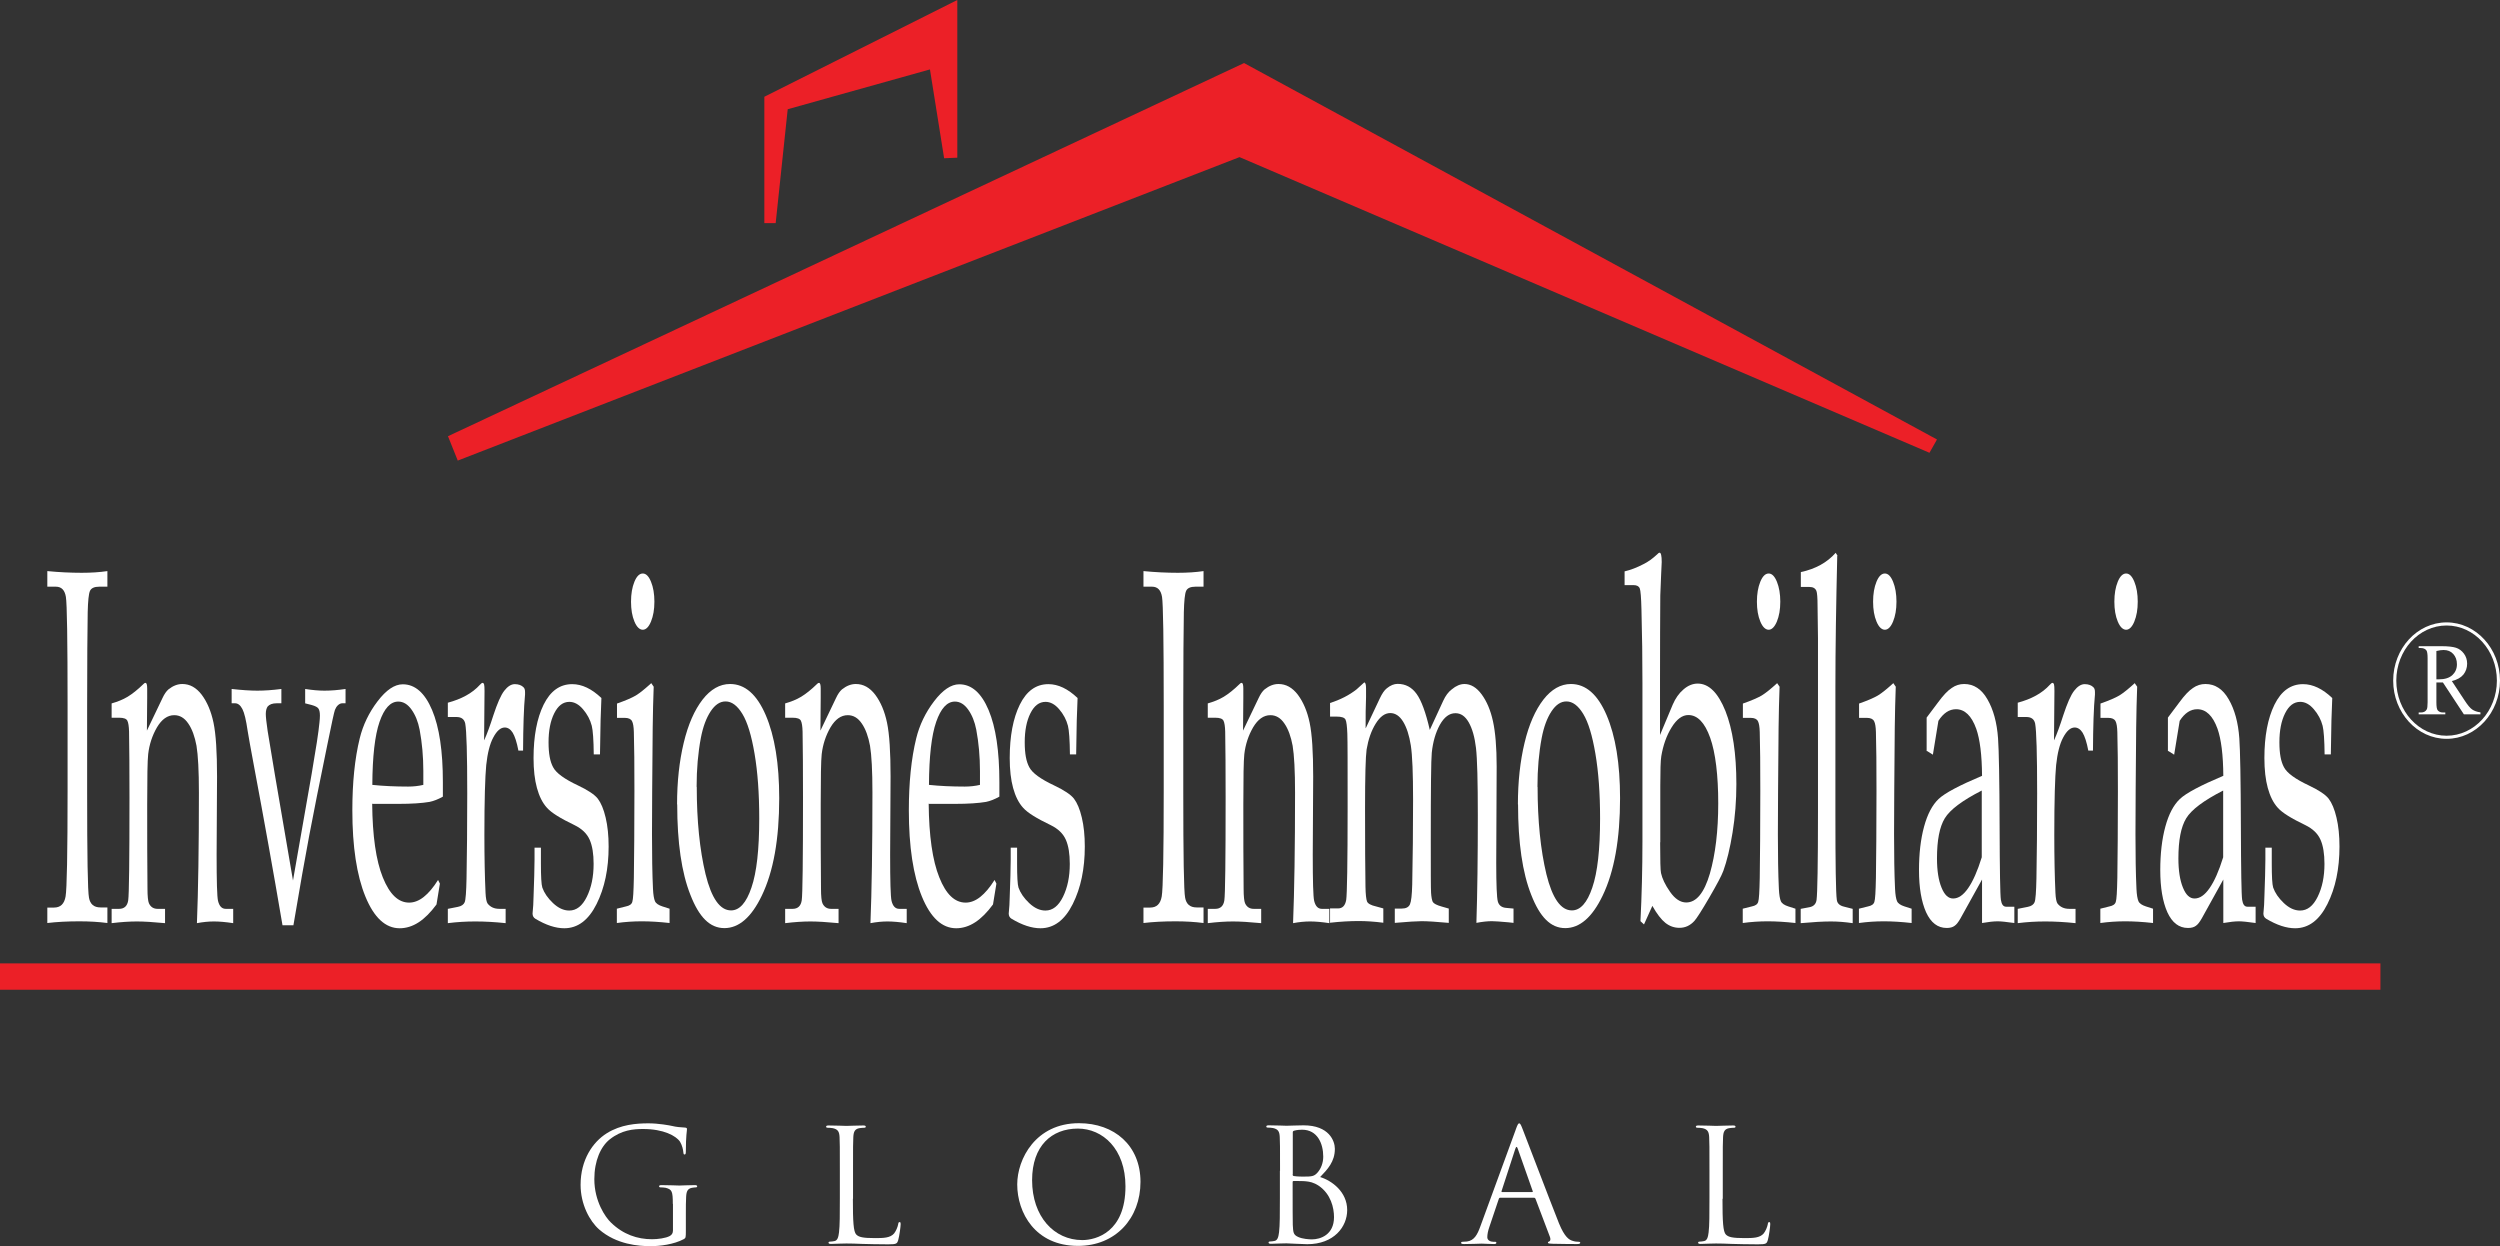 <svg xmlns="http://www.w3.org/2000/svg" id="Layer_2" data-name="Layer 2" viewBox="0 0 176.46 87.95"><rect x="0" y="0" width="176.46" height="87.95" fill="#333333" stroke="none"/><defs><style>      .cls-1 {        fill: #fff;      }      .cls-2 {        fill: #ec2027;      }    </style></defs><g id="Layer_1-2" data-name="Layer 1"><g><g><path class="cls-1" d="M3.34,64.06h.47c.46,0,.73-.26.82-.79.09-.52.14-3.03.14-7.52v-5.92c0-4.65-.04-7.22-.12-7.7-.08-.48-.31-.72-.71-.72h-.6v-1.1c.82.08,1.63.12,2.43.12.67,0,1.27-.04,1.81-.12v1.1h-.57c-.35,0-.57.1-.66.3-.09.2-.14.7-.16,1.5-.02,1.25-.04,3.46-.04,6.65v6.02c0,4.53.04,7.02.13,7.48.08.46.35.69.81.69h.49v1.1c-.61-.08-1.27-.12-1.98-.12-.83,0-1.59.04-2.26.12v-1.1Z"></path><path class="cls-1" d="M10.35,51.61l1.12-2.34c.13-.28.27-.48.42-.61.33-.26.65-.38.98-.38.53,0,.98.25,1.37.76.38.51.66,1.16.83,1.97.17.81.25,2.07.25,3.8l-.03,5.5c0,1.9.03,2.99.1,3.28.09.37.27.56.54.56h.53v1.01c-.53-.08-.98-.12-1.36-.12s-.77.04-1.2.12c.09-2.27.14-5.33.14-9.2,0-1.56-.06-2.66-.17-3.32-.12-.65-.31-1.18-.58-1.57-.27-.4-.6-.59-.99-.59-.48,0-.88.29-1.22.86-.33.57-.54,1.2-.62,1.89-.05.45-.07,1.64-.07,3.56,0,2.13,0,4.11.02,5.93,0,.55.04.89.1,1.03.12.27.33.4.61.4h.53v1.01c-.83-.08-1.5-.12-1.99-.12-.52,0-1.12.04-1.78.12v-1.01h.53c.36,0,.58-.2.64-.6.06-.4.09-2.81.09-7.24,0-1.99-.01-3.54-.03-4.67-.01-.37-.05-.63-.12-.77-.07-.14-.26-.21-.58-.21h-.53v-1.01c.42-.12.8-.27,1.13-.47.33-.2.71-.5,1.13-.91.04-.05.09-.07.13-.07.08,0,.12.13.12.4v.66s-.02,2.36-.02,2.36Z"></path><path class="cls-1" d="M21.54,49.64v-1.01c.51.08.96.12,1.36.12.46,0,.96-.04,1.49-.12v1.01h-.23c-.11,0-.22.05-.33.16-.08.08-.14.19-.19.31-.05.13-.23.94-.53,2.43-.56,2.71-.98,4.85-1.28,6.42-.3,1.57-.67,3.69-1.12,6.35h-.77c-.65-3.83-1.32-7.55-2-11.17-.25-1.33-.4-2.18-.46-2.55-.11-.76-.23-1.27-.37-1.54-.14-.27-.31-.41-.52-.41h-.24v-1.01c.72.08,1.33.12,1.81.12.52,0,1.08-.04,1.7-.12v1.01h-.33c-.3,0-.51.08-.64.23-.08.12-.13.29-.13.52,0,.2.04.6.13,1.2.09.61.68,4.12,1.79,10.56l1.32-7.54c.3-1.75.49-2.96.55-3.63.02-.19.03-.34.03-.47,0-.22-.03-.38-.1-.49-.06-.1-.23-.19-.49-.26l-.47-.12Z"></path><path class="cls-1" d="M26.27,56.71c.02,2.29.27,4.03.75,5.22s1.09,1.78,1.86,1.78c.34,0,.69-.13,1.03-.4.34-.27.68-.67,1.01-1.2l.13.26-.24,1.47c-.41.56-.83.98-1.26,1.26-.43.28-.88.42-1.34.42-1,0-1.81-.75-2.42-2.24-.61-1.49-.92-3.52-.92-6.08,0-1.95.17-3.65.52-5.08.23-.94.65-1.82,1.26-2.62s1.2-1.2,1.78-1.2c.87,0,1.56.61,2.07,1.82.51,1.21.76,2.9.76,5.08v1.03c-.34.19-.65.31-.94.37-.53.09-1.26.14-2.19.14h-1.84ZM26.28,55.4c.76.08,1.61.12,2.53.12.37,0,.73-.04,1.07-.12v-.98c0-1.02-.09-2-.26-2.91-.11-.57-.3-1.04-.57-1.42s-.58-.57-.94-.57c-.55,0-.99.48-1.32,1.43-.33.95-.5,2.44-.51,4.45Z"></path><path class="cls-1" d="M34.18,52.24c.2-.44.41-1.02.64-1.74.28-.85.53-1.43.77-1.74.24-.31.49-.47.75-.47s.48.08.62.23c.07.07.1.18.1.33v.17c-.09.94-.13,2.26-.14,3.96h-.33c-.11-.59-.25-1.01-.4-1.26-.15-.24-.34-.37-.56-.37-.29,0-.56.23-.81.7-.25.46-.41,1.12-.5,1.95-.08.84-.13,2.48-.13,4.93,0,1.62.03,2.98.08,4.08.02.41.07.66.15.77.19.24.46.37.83.37h.44v1.01c-.75-.08-1.47-.12-2.14-.12s-1.3.04-1.94.12v-1.01l.71-.14c.25-.05.41-.16.48-.33.07-.17.11-.74.13-1.69.03-1.68.05-3.67.05-5.97,0-2.8-.05-4.45-.14-4.94-.06-.31-.27-.47-.61-.47h-.62v-1.01c.48-.13.9-.29,1.28-.5.37-.2.71-.46,1-.78.07-.08.13-.12.17-.12.05,0,.09.04.11.11s.03.23.03.47l-.03,3.47Z"></path><path class="cls-1" d="M38.18,59.81v1.14c0,.91.03,1.48.1,1.7.13.37.38.74.75,1.09s.75.53,1.15.53c.51,0,.92-.32,1.24-.97.32-.65.48-1.42.48-2.32,0-.71-.09-1.28-.28-1.71-.19-.43-.54-.77-1.07-1.03-.98-.47-1.63-.87-1.94-1.22-.32-.35-.55-.82-.71-1.4-.16-.58-.24-1.29-.24-2.11,0-1.55.24-2.81.71-3.77.48-.97,1.15-1.45,2.02-1.45.69,0,1.38.33,2.06.98-.04.79-.08,2.12-.1,3.98h-.44c-.01-1.02-.06-1.7-.14-2.02-.11-.43-.32-.82-.62-1.17-.3-.35-.62-.52-.96-.52-.45,0-.8.27-1.07.81-.27.54-.4,1.22-.4,2.04s.11,1.37.32,1.76c.21.41.8.84,1.76,1.29.71.34,1.18.65,1.4.94s.41.73.55,1.33c.14.59.21,1.27.21,2.04,0,1.57-.28,2.92-.85,4.06s-1.33,1.71-2.28,1.71c-.61,0-1.29-.22-2.04-.67-.13-.08-.2-.2-.2-.37l.02-.24c.02-.17.04-.48.05-.93.04-1.13.07-2.01.07-2.64v-.84s.45,0,.45,0Z"></path><path class="cls-1" d="M45.96,48.21l.18.26c-.03.87-.06,1.83-.07,2.88-.03,3.4-.05,5.91-.05,7.52,0,1.51.02,2.8.07,3.87.02.42.07.71.14.87.07.16.25.28.53.37l.5.16v1.01c-.72-.08-1.37-.12-1.96-.12s-1.17.04-1.76.12v-1.01l.64-.16c.25-.05.4-.15.45-.32.06-.17.09-.73.11-1.69.02-1.48.04-3.52.04-6.12,0-1.81-.01-3.2-.04-4.18-.01-.36-.05-.62-.13-.77-.08-.15-.25-.23-.51-.23h-.55v-1.01c.6-.21,1.04-.4,1.33-.57.28-.17.65-.47,1.1-.88ZM45.37,40.48c.23,0,.42.19.58.58.16.39.24.86.24,1.41s-.08,1.01-.24,1.4-.36.58-.58.58-.43-.19-.59-.58c-.16-.38-.24-.85-.24-1.4s.08-1.02.24-1.41c.16-.39.36-.58.59-.58Z"></path><path class="cls-1" d="M47.79,56.78c0-1.61.16-3.06.47-4.35.31-1.3.76-2.31,1.33-3.05.57-.73,1.22-1.1,1.94-1.1,1.05,0,1.89.73,2.52,2.2.63,1.47.95,3.42.95,5.86,0,2.89-.41,5.18-1.23,6.88-.73,1.52-1.61,2.29-2.64,2.29s-1.79-.78-2.4-2.35c-.62-1.56-.93-3.69-.93-6.38ZM49.18,55.54c0,2.4.21,4.45.62,6.16.42,1.71,1.02,2.56,1.8,2.56.6,0,1.08-.54,1.44-1.61.37-1.07.55-2.7.55-4.88,0-1.76-.11-3.28-.33-4.57-.22-1.29-.5-2.22-.86-2.81s-.75-.88-1.19-.88c-.39,0-.74.23-1.05.7s-.54,1.09-.69,1.87c-.2,1.06-.3,2.21-.3,3.46Z"></path><path class="cls-1" d="M57.89,51.61l1.12-2.34c.13-.28.27-.48.42-.61.33-.26.65-.38.98-.38.53,0,.98.25,1.37.76.38.51.66,1.16.83,1.97.17.81.25,2.07.25,3.8l-.03,5.5c0,1.9.03,2.99.1,3.28.09.37.27.56.54.56h.53v1.01c-.53-.08-.98-.12-1.36-.12s-.77.04-1.2.12c.09-2.27.14-5.33.14-9.2,0-1.56-.06-2.66-.17-3.32-.12-.65-.31-1.18-.58-1.57-.27-.4-.6-.59-.99-.59-.48,0-.88.29-1.22.86-.33.57-.54,1.2-.62,1.89-.05.45-.07,1.64-.07,3.56,0,2.13,0,4.11.02,5.93,0,.55.04.89.1,1.03.12.27.33.4.61.4h.53v1.01c-.83-.08-1.5-.12-1.99-.12-.52,0-1.12.04-1.78.12v-1.01h.53c.36,0,.58-.2.64-.6.06-.4.09-2.81.09-7.24,0-1.99-.01-3.54-.03-4.67-.01-.37-.05-.63-.12-.77-.07-.14-.26-.21-.58-.21h-.53v-1.01c.42-.12.8-.27,1.13-.47.33-.2.71-.5,1.13-.91.04-.05.09-.07.13-.07.08,0,.12.13.12.4v.66s-.02,2.36-.02,2.36Z"></path><path class="cls-1" d="M65.55,56.71c.02,2.29.27,4.03.75,5.22.47,1.19,1.09,1.78,1.86,1.78.34,0,.69-.13,1.03-.4.34-.27.68-.67,1.01-1.2l.13.26-.24,1.47c-.41.56-.83.98-1.26,1.26-.43.28-.88.42-1.34.42-1,0-1.81-.75-2.42-2.24-.61-1.49-.92-3.52-.92-6.08,0-1.95.17-3.65.52-5.08.23-.94.65-1.82,1.26-2.62s1.2-1.2,1.78-1.2c.87,0,1.56.61,2.07,1.82.51,1.21.76,2.9.76,5.08v1.03c-.34.19-.65.31-.94.37-.53.09-1.26.14-2.19.14h-1.84ZM65.57,55.4c.76.08,1.61.12,2.53.12.37,0,.73-.04,1.07-.12v-.98c0-1.02-.09-2-.26-2.91-.11-.57-.3-1.04-.57-1.42s-.58-.57-.94-.57c-.55,0-.99.48-1.32,1.43-.33.95-.5,2.44-.51,4.45Z"></path><path class="cls-1" d="M71.79,59.81v1.14c0,.91.03,1.48.1,1.7.13.37.38.74.75,1.09.37.35.75.53,1.15.53.51,0,.92-.32,1.24-.97.32-.65.48-1.42.48-2.32,0-.71-.09-1.28-.28-1.71-.19-.43-.54-.77-1.07-1.03-.98-.47-1.63-.87-1.94-1.22-.32-.35-.55-.82-.71-1.4s-.24-1.29-.24-2.11c0-1.55.24-2.81.71-3.77.48-.97,1.15-1.45,2.02-1.45.69,0,1.38.33,2.06.98-.04.79-.08,2.12-.1,3.98h-.44c-.01-1.02-.06-1.7-.14-2.02-.11-.43-.32-.82-.62-1.17-.3-.35-.62-.52-.96-.52-.45,0-.8.27-1.07.81s-.4,1.22-.4,2.04.11,1.37.32,1.76c.21.41.8.84,1.76,1.29.71.34,1.18.65,1.4.94s.41.73.55,1.33c.14.59.21,1.27.21,2.04,0,1.57-.28,2.92-.85,4.06-.57,1.14-1.33,1.71-2.28,1.71-.61,0-1.29-.22-2.04-.67-.13-.08-.2-.2-.2-.37l.02-.24c.02-.17.04-.48.05-.93.04-1.13.07-2.01.07-2.64v-.84s.45,0,.45,0Z"></path><path class="cls-1" d="M80.71,64.06h.47c.46,0,.73-.26.82-.79.09-.52.14-3.03.14-7.52v-5.92c0-4.65-.04-7.22-.12-7.7-.08-.48-.31-.72-.71-.72h-.6v-1.1c.82.08,1.63.12,2.43.12.67,0,1.27-.04,1.81-.12v1.1h-.57c-.35,0-.57.1-.66.3-.09.2-.14.7-.16,1.5-.02,1.25-.04,3.46-.04,6.65v6.02c0,4.53.04,7.02.13,7.48.08.46.35.69.81.69h.49v1.1c-.61-.08-1.27-.12-1.98-.12-.83,0-1.59.04-2.26.12v-1.1Z"></path><path class="cls-1" d="M87.72,51.61l1.12-2.34c.13-.28.27-.48.42-.61.33-.26.65-.38.98-.38.53,0,.98.25,1.37.76.38.51.66,1.16.83,1.97.17.81.25,2.07.25,3.8l-.03,5.5c0,1.9.03,2.99.1,3.28.09.37.27.56.54.56h.53v1.01c-.53-.08-.98-.12-1.36-.12s-.77.04-1.2.12c.09-2.27.14-5.33.14-9.2,0-1.56-.06-2.66-.17-3.32-.12-.65-.31-1.18-.58-1.57-.27-.4-.6-.59-.99-.59-.48,0-.88.29-1.22.86-.33.57-.54,1.2-.62,1.89-.05.45-.07,1.64-.07,3.56,0,2.13,0,4.11.02,5.93,0,.55.04.89.1,1.03.12.27.33.4.61.4h.53v1.01c-.83-.08-1.5-.12-1.99-.12-.52,0-1.12.04-1.78.12v-1.01h.53c.36,0,.58-.2.64-.6.06-.4.09-2.81.09-7.24,0-1.99-.01-3.54-.03-4.67-.01-.37-.05-.63-.12-.77-.07-.14-.26-.21-.58-.21h-.53v-1.01c.42-.12.8-.27,1.13-.47.33-.2.71-.5,1.13-.91.04-.05.09-.07.13-.07.08,0,.12.13.12.4v.66s-.02,2.36-.02,2.36Z"></path><path class="cls-1" d="M96.4,51.4l.99-2.1c.16-.34.32-.58.5-.72.26-.21.51-.31.76-.31.56,0,1,.24,1.34.71.34.47.65,1.32.93,2.54l.95-2.06c.16-.35.36-.62.6-.8.31-.26.61-.38.9-.38.44,0,.85.24,1.21.73.36.49.63,1.12.8,1.9.17.78.26,1.84.26,3.18l-.03,6.83c0,1.53.04,2.43.11,2.7.07.27.26.43.57.46l.54.05v1.01l-.36-.04c-.57-.05-.96-.08-1.17-.08-.31,0-.68.04-1.09.12.07-2.15.1-4.67.1-7.55,0-2.43-.04-4.03-.13-4.8-.09-.76-.26-1.36-.51-1.8-.25-.44-.56-.65-.94-.65-.43,0-.79.27-1.1.82-.3.55-.49,1.2-.57,1.97-.05.48-.07,2.55-.07,6.21,0,2.15,0,3.38.02,3.68s.06.51.12.64c.07.12.28.23.64.33l.49.14v1.01c-.87-.08-1.51-.12-1.92-.12-.33,0-.96.04-1.89.12v-1.01h.49c.3,0,.49-.1.58-.3.09-.2.14-.66.16-1.4.04-1.91.06-3.9.06-5.98,0-1.85-.05-3.13-.16-3.84-.11-.7-.29-1.26-.54-1.67-.25-.41-.56-.61-.91-.61-.38,0-.72.25-1.03.75-.31.5-.52,1.11-.64,1.82-.07.49-.11,1.88-.11,4.16,0,2.5.01,4.35.03,5.52.01.55.05.9.11,1.05.06.15.28.27.64.35l.51.14v1.01c-.62-.08-1.2-.12-1.74-.12-.62,0-1.3.04-2.02.12v-1.01h.56c.32,0,.51-.2.58-.6.06-.4.1-2.59.1-6.57,0-2.92,0-4.64-.02-5.16s-.06-.86-.13-1c-.07-.14-.28-.21-.63-.21h-.46v-.96c.72-.23,1.35-.55,1.87-.96l.54-.49c.09,0,.13.14.13.42v.63c-.03.64-.03,1.36-.03,2.16Z"></path><path class="cls-1" d="M107.14,56.78c0-1.61.16-3.06.47-4.35.31-1.3.76-2.31,1.33-3.05.57-.73,1.22-1.1,1.94-1.1,1.05,0,1.89.73,2.52,2.2.63,1.47.95,3.42.95,5.86,0,2.89-.41,5.18-1.23,6.88-.73,1.52-1.61,2.29-2.64,2.29s-1.79-.78-2.4-2.35c-.62-1.56-.93-3.69-.93-6.38ZM108.53,55.54c0,2.4.21,4.45.62,6.16.42,1.71,1.02,2.56,1.8,2.56.6,0,1.08-.54,1.44-1.61.37-1.07.55-2.7.55-4.88,0-1.76-.11-3.28-.33-4.57-.22-1.29-.5-2.22-.86-2.81s-.75-.88-1.19-.88c-.39,0-.74.23-1.05.7s-.54,1.09-.69,1.87c-.2,1.06-.3,2.21-.3,3.46Z"></path><path class="cls-1" d="M114.67,41.31v-.98c.43-.1.87-.27,1.33-.51.31-.15.65-.39,1-.72.05-.06.1-.09.14-.09.1,0,.15.22.15.66l-.04.87c-.03.66-.05,1.16-.06,1.49-.01,1.5-.02,3.55-.02,6.15v3.7l.9-2.15c.19-.44.44-.8.76-1.07.31-.27.65-.41,1-.41.79,0,1.44.65,1.96,1.94.51,1.29.77,3.01.77,5.15,0,1.18-.09,2.32-.27,3.43-.18,1.11-.4,2.01-.65,2.7-.12.33-.45.95-.99,1.88-.54.93-.89,1.47-1.05,1.65-.3.33-.65.49-1.06.49-.37,0-.7-.12-.99-.35s-.6-.63-.92-1.2l-.59,1.31-.25-.23c.09-1.79.14-3.68.14-5.66v-11.1c0-1.71-.02-3.47-.07-5.26-.02-.83-.06-1.32-.12-1.47-.06-.15-.21-.23-.43-.23h-.64ZM117.18,59.46c0,1.26.02,1.98.06,2.16.08.38.29.83.64,1.33.35.5.73.75,1.14.75.72,0,1.27-.68,1.67-2.04.39-1.36.59-3.01.59-4.96s-.19-3.57-.57-4.63c-.38-1.06-.89-1.6-1.54-1.6-.43,0-.82.29-1.18.87-.36.58-.6,1.26-.73,2.04-.05.3-.07,1-.07,2.09v3.98Z"></path><path class="cls-1" d="M125.43,48.21l.18.26c-.03.87-.06,1.83-.07,2.88-.03,3.4-.05,5.91-.05,7.52,0,1.51.02,2.8.07,3.87.02.42.07.71.14.87.07.16.25.28.53.37l.5.16v1.01c-.72-.08-1.37-.12-1.96-.12s-1.17.04-1.76.12v-1.01l.64-.16c.25-.05.4-.15.45-.32.06-.17.09-.73.11-1.69.02-1.48.04-3.52.04-6.12,0-1.81-.01-3.2-.04-4.18-.01-.36-.05-.62-.13-.77-.08-.15-.25-.23-.51-.23h-.55v-1.01c.6-.21,1.04-.4,1.33-.57.28-.17.65-.47,1.1-.88ZM124.84,40.48c.23,0,.42.19.58.58.16.39.24.86.24,1.41s-.08,1.01-.24,1.4c-.16.38-.36.58-.58.58s-.43-.19-.59-.58c-.16-.38-.24-.85-.24-1.4s.08-1.02.24-1.41c.16-.39.36-.58.59-.58Z"></path><path class="cls-1" d="M129.68,39.24c-.08,3.41-.13,6.49-.13,9.25v8.97c0,3.56.03,5.58.1,6.06.03.24.2.4.49.47l.63.16v1.01c-.54-.08-1.05-.12-1.54-.12-.54,0-1.25.04-2.13.12v-1.01l.64-.12c.28-.06.44-.23.48-.51.06-.45.1-2.52.1-6.2v-12.27s-.03-2.29-.03-2.29c0-.57-.03-.92-.08-1.05-.08-.19-.24-.28-.49-.28h-.61v-1.05c1.03-.22,1.85-.67,2.46-1.36l.13.21Z"></path><path class="cls-1" d="M133.63,48.21l.18.26c-.03.87-.06,1.83-.07,2.88-.03,3.4-.05,5.91-.05,7.52,0,1.51.02,2.8.07,3.87.02.42.07.71.14.87.07.16.25.28.53.37l.5.16v1.01c-.72-.08-1.37-.12-1.96-.12s-1.17.04-1.76.12v-1.01l.64-.16c.25-.05.4-.15.45-.32.06-.17.09-.73.11-1.69.02-1.48.04-3.52.04-6.12,0-1.81-.01-3.2-.04-4.18-.01-.36-.05-.62-.13-.77-.08-.15-.25-.23-.51-.23h-.55v-1.01c.6-.21,1.04-.4,1.33-.57.28-.17.65-.47,1.1-.88ZM133.04,40.48c.23,0,.42.19.58.58.16.39.24.86.24,1.41s-.08,1.01-.24,1.4-.36.58-.58.58-.43-.19-.59-.58c-.16-.38-.24-.85-.24-1.4s.08-1.02.24-1.41c.16-.39.36-.58.59-.58Z"></path><path class="cls-1" d="M135.99,53.02v-1.17s0-1.2,0-1.2l.81-1.08c.36-.49.68-.83.96-1.01.27-.19.56-.28.88-.28.68,0,1.23.36,1.64,1.08.42.72.67,1.64.75,2.75.06.84.1,2.91.11,6.22.01,3.13.04,4.85.09,5.18.05.33.17.49.37.49h.58v1.15c-.56-.08-.95-.12-1.17-.12-.28,0-.65.04-1.11.12v-1.55c0-.5,0-1.01,0-1.52l-1.53,2.76c-.14.24-.27.42-.41.51-.13.1-.32.15-.55.15-.64,0-1.12-.37-1.46-1.11-.33-.74-.5-1.73-.5-2.97,0-1.17.12-2.2.36-3.08.24-.88.58-1.52,1.02-1.94.44-.42,1.46-.96,3.07-1.64-.01-1.48-.15-2.58-.41-3.32-.33-.92-.81-1.38-1.43-1.38-.24,0-.46.07-.66.2-.21.14-.4.34-.58.62-.14.83-.27,1.63-.39,2.39l-.41-.26ZM139.88,55.8c-1.37.7-2.24,1.35-2.61,1.96-.37.61-.55,1.55-.55,2.83,0,.86.11,1.55.32,2.06.21.52.48.77.82.77.37,0,.72-.24,1.06-.73.34-.49.66-1.21.96-2.18v-3.87s0-.85,0-.85Z"></path><path class="cls-1" d="M144.99,52.24c.2-.44.41-1.02.64-1.74.28-.85.53-1.43.77-1.74.24-.31.49-.47.75-.47s.48.08.62.23c.07.07.1.18.1.33v.17c-.09.94-.13,2.26-.14,3.96h-.33c-.11-.59-.25-1.01-.4-1.26-.15-.24-.34-.37-.56-.37-.29,0-.56.23-.81.7-.25.46-.41,1.12-.5,1.95-.08.84-.13,2.48-.13,4.93,0,1.62.03,2.98.08,4.08.02.41.07.66.15.77.19.24.46.37.83.37h.44v1.01c-.75-.08-1.47-.12-2.14-.12s-1.3.04-1.94.12v-1.01l.71-.14c.25-.05.41-.16.48-.33.07-.17.11-.74.13-1.69.03-1.68.05-3.67.05-5.97,0-2.8-.05-4.45-.14-4.94-.06-.31-.27-.47-.61-.47h-.62v-1.01c.48-.13.9-.29,1.28-.5.37-.2.71-.46,1-.78.07-.08.13-.12.17-.12.05,0,.09.04.11.11s.03.23.03.47l-.03,3.47Z"></path><path class="cls-1" d="M150.67,48.21l.18.26c-.03.87-.06,1.83-.07,2.88-.03,3.4-.05,5.91-.05,7.52,0,1.51.02,2.8.07,3.87.02.42.07.71.14.87.07.16.25.28.53.37l.5.16v1.01c-.72-.08-1.37-.12-1.96-.12s-1.17.04-1.76.12v-1.01l.64-.16c.25-.05.4-.15.45-.32.06-.17.09-.73.11-1.69.02-1.48.04-3.52.04-6.12,0-1.81-.01-3.2-.04-4.18-.01-.36-.05-.62-.13-.77-.08-.15-.25-.23-.51-.23h-.55v-1.01c.6-.21,1.04-.4,1.33-.57.28-.17.65-.47,1.1-.88ZM150.07,40.48c.23,0,.42.19.58.58.16.39.24.86.24,1.41s-.08,1.01-.24,1.4-.36.58-.58.58-.43-.19-.59-.58c-.16-.38-.24-.85-.24-1.4s.08-1.02.24-1.41c.16-.39.36-.58.59-.58Z"></path><path class="cls-1" d="M153.02,53.02v-1.17s0-1.2,0-1.2l.81-1.08c.36-.49.68-.83.96-1.01.27-.19.56-.28.88-.28.68,0,1.23.36,1.64,1.08.42.72.67,1.64.75,2.75.06.84.1,2.91.11,6.22.01,3.13.04,4.85.09,5.18.05.33.17.49.37.49h.58v1.15c-.56-.08-.95-.12-1.17-.12-.28,0-.65.04-1.11.12v-1.55c0-.5,0-1.01,0-1.52l-1.53,2.76c-.14.24-.27.42-.41.51-.13.1-.32.15-.55.15-.64,0-1.12-.37-1.46-1.11-.33-.74-.5-1.73-.5-2.97,0-1.17.12-2.2.36-3.08.24-.88.58-1.52,1.02-1.94.44-.42,1.46-.96,3.07-1.64-.01-1.48-.15-2.58-.41-3.32-.33-.92-.81-1.38-1.43-1.38-.24,0-.46.07-.66.2-.21.14-.4.34-.58.62-.14.83-.27,1.63-.39,2.39l-.41-.26ZM156.92,55.8c-1.37.7-2.24,1.35-2.61,1.96-.37.61-.55,1.55-.55,2.83,0,.86.11,1.55.32,2.06.21.52.48.77.82.77.37,0,.72-.24,1.06-.73.34-.49.66-1.21.96-2.18v-3.87s0-.85,0-.85Z"></path><path class="cls-1" d="M160.35,59.81v1.14c0,.91.03,1.48.1,1.7.13.37.38.74.75,1.09s.75.53,1.15.53c.51,0,.92-.32,1.24-.97.32-.65.48-1.42.48-2.32,0-.71-.09-1.28-.28-1.71-.19-.43-.54-.77-1.07-1.03-.98-.47-1.63-.87-1.94-1.22-.32-.35-.55-.82-.71-1.4s-.24-1.29-.24-2.11c0-1.55.24-2.81.71-3.77.48-.97,1.15-1.45,2.02-1.45.69,0,1.38.33,2.06.98-.04.79-.08,2.12-.1,3.98h-.44c-.01-1.02-.06-1.7-.14-2.02-.11-.43-.32-.82-.62-1.17-.3-.35-.62-.52-.96-.52-.45,0-.8.27-1.07.81s-.4,1.22-.4,2.04.11,1.37.32,1.76c.21.41.8.84,1.76,1.29.71.34,1.18.65,1.4.94s.41.73.55,1.33c.14.59.21,1.27.21,2.04,0,1.57-.28,2.92-.85,4.06s-1.33,1.71-2.28,1.71c-.61,0-1.29-.22-2.04-.67-.13-.08-.2-.2-.2-.37l.02-.24c.02-.17.04-.48.05-.93.04-1.13.07-2.01.07-2.64v-.84s.45,0,.45,0Z"></path></g><g><path class="cls-1" d="M47.49,84.98c0-.9-.06-1.02-.5-1.14-.09-.02-.28-.03-.38-.03-.04,0-.09-.02-.09-.07,0-.07.06-.09.18-.09.5,0,1.19.03,1.25.03s.75-.03,1.08-.03c.12,0,.18.02.18.09,0,.04-.04.07-.09.07-.08,0-.14.01-.28.03-.3.06-.39.24-.41.63-.02.35-.02.69-.02,1.15v1.24c0,.5-.01.52-.14.6-.71.38-1.7.5-2.34.5-.84,0-2.41-.11-3.64-1.18-.67-.59-1.31-1.77-1.31-3.15,0-1.77.86-3.02,1.85-3.64.99-.62,2.09-.7,2.94-.7.7,0,1.48.14,1.69.19.23.06.62.1.9.11.11.01.13.06.13.1,0,.15-.08.46-.08,1.57,0,.18-.02.23-.1.23-.06,0-.07-.07-.08-.17-.01-.15-.07-.46-.23-.73-.28-.42-1.17-.9-2.6-.9-.7,0-1.52.07-2.36.73-.64.51-1.09,1.51-1.09,2.81,0,1.56.78,2.69,1.17,3.06.87.85,1.88,1.18,2.9,1.18.4,0,.97-.07,1.26-.23.14-.08.22-.2.22-.39v-1.88Z"></path><path class="cls-1" d="M60.2,84.61c0,1.62.04,2.33.24,2.53.18.18.46.25,1.33.25.59,0,1.07-.01,1.34-.33.14-.18.25-.45.29-.66.01-.09.03-.14.1-.14.06,0,.07.04.07.17s-.08.78-.17,1.1c-.08.25-.11.3-.7.3-.8,0-1.37-.02-1.83-.03-.46-.02-.81-.03-1.13-.03-.04,0-.23.01-.45.01-.22.01-.46.02-.63.02-.12,0-.18-.02-.18-.09,0-.03.02-.07.09-.07.1,0,.23-.02.33-.04.22-.04.28-.29.32-.61.06-.46.06-1.34.06-2.4v-1.94c0-1.72,0-2.03-.02-2.39-.02-.38-.11-.55-.48-.63-.09-.02-.28-.03-.38-.03-.04,0-.09-.02-.09-.07,0-.07.06-.09.18-.09.5,0,1.19.03,1.25.03s.86-.03,1.19-.03c.12,0,.18.02.18.09,0,.04-.04.07-.09.07-.08,0-.23.01-.36.03-.32.06-.41.24-.43.63-.02.35-.02.66-.02,2.39v1.97Z"></path><path class="cls-1" d="M76.16,79.28c2.49,0,4.34,1.57,4.34,4.14s-1.75,4.52-4.41,4.52c-3.03,0-4.29-2.35-4.29-4.34,0-1.79,1.3-4.32,4.35-4.32ZM76.39,87.53c.99,0,3.05-.57,3.05-3.79,0-2.65-1.61-4.08-3.36-4.08-1.85,0-3.23,1.22-3.23,3.64,0,2.57,1.55,4.23,3.54,4.23Z"></path><path class="cls-1" d="M90.35,82.64c0-1.72,0-2.03-.02-2.39-.02-.38-.11-.55-.48-.63-.09-.02-.28-.03-.38-.03-.04,0-.09-.02-.09-.07,0-.07.06-.09.18-.09.5,0,1.19.03,1.25.03.27,0,.7-.03,1.2-.03,1.81,0,2.21,1.11,2.21,1.66,0,.91-.52,1.45-1.04,1.99.82.25,1.91,1.04,1.91,2.33,0,1.18-.93,2.41-2.82,2.41-.12,0-.47-.02-.8-.03-.32-.02-.63-.03-.67-.03-.02,0-.21,0-.44.01-.22,0-.47.02-.64.02-.12,0-.18-.02-.18-.09,0-.03.02-.07.09-.07.1,0,.23-.02.33-.04.22-.04.28-.29.32-.61.06-.46.06-1.34.06-2.4v-1.94ZM91.24,82.89c0,.08.02.1.08.12.07.01.26.04.67.04.62,0,.77-.02,1.01-.29.23-.26.4-.66.4-1.12,0-.92-.41-1.9-1.49-1.9-.12,0-.35.01-.53.06-.1.02-.13.06-.13.12v2.96ZM91.24,84.06c0,.85,0,2.22.01,2.39.03.54.03.7.38.86.3.14.77.17.97.17.6,0,1.56-.32,1.56-1.57,0-.66-.22-1.62-1.07-2.21-.38-.25-.65-.29-.92-.32-.14-.02-.7-.02-.86-.02-.04,0-.07.02-.07.08v.63Z"></path><path class="cls-1" d="M106.99,79.72c.13-.36.18-.43.24-.43s.11.06.24.4c.17.42,1.9,4.98,2.57,6.66.4.98.72,1.16.95,1.23.17.06.33.07.44.07.07,0,.11.01.11.07,0,.07-.1.09-.22.09-.17,0-.97,0-1.73-.02-.21-.01-.33-.01-.33-.08,0-.04.03-.07.08-.08.07-.02.13-.12.07-.3l-1.03-2.72s-.04-.07-.1-.07h-2.38c-.06,0-.09.03-.11.09l-.66,1.96c-.1.28-.15.54-.15.74,0,.22.23.32.42.32h.11c.08,0,.11.02.11.07,0,.07-.07.09-.17.09-.26,0-.74-.03-.86-.03s-.73.03-1.25.03c-.14,0-.21-.02-.21-.09,0-.04.04-.07.1-.07.08,0,.23-.01.32-.02.51-.07.73-.49.93-1.04l2.51-6.86ZM108.14,84.14c.06,0,.06-.03.04-.08l-1.05-2.98c-.06-.17-.11-.17-.17,0l-.97,2.98c-.02.06,0,.08.03.08h2.11Z"></path><path class="cls-1" d="M121.58,84.61c0,1.62.04,2.33.24,2.53.18.18.46.25,1.33.25.59,0,1.07-.01,1.34-.33.14-.18.25-.45.29-.66.01-.09.03-.14.1-.14.06,0,.07.04.07.17s-.08.78-.17,1.1c-.08.25-.11.3-.7.3-.8,0-1.37-.02-1.83-.03-.46-.02-.81-.03-1.13-.03-.04,0-.23.01-.45.01-.22.01-.46.02-.63.02-.12,0-.18-.02-.18-.09,0-.03.02-.07.09-.07.1,0,.23-.02.33-.04.22-.04.28-.29.32-.61.06-.46.06-1.34.06-2.4v-1.94c0-1.72,0-2.03-.02-2.39-.02-.38-.11-.55-.47-.63-.09-.02-.28-.03-.38-.03-.04,0-.09-.02-.09-.07,0-.07.06-.09.18-.09.5,0,1.19.03,1.25.03s.86-.03,1.19-.03c.12,0,.18.02.18.09,0,.04-.04.07-.09.07-.08,0-.23.01-.36.03-.32.06-.41.24-.43.63-.02.35-.02.66-.02,2.39v1.97Z"></path></g><rect class="cls-2" y="68" width="168.02" height="1.86"></rect><polygon class="cls-2" points="31.62 30.79 87.81 4.45 136.72 31.02 136.19 31.96 87.49 11.09 32.31 32.51 31.62 30.79"></polygon><polygon class="cls-2" points="53.95 15.75 54.75 15.75 55.6 7.71 65.64 4.9 66.64 11.17 67.57 11.13 67.57 0 53.95 6.83 53.95 15.75"></polygon><g><path class="cls-1" d="M172.69,52.15c-2.08,0-3.77-1.85-3.77-4.11s1.69-4.11,3.77-4.11,3.77,1.85,3.77,4.11-1.69,4.11-3.77,4.11ZM172.69,44.15c-1.96,0-3.55,1.75-3.55,3.89s1.59,3.89,3.55,3.89,3.55-1.75,3.55-3.89-1.59-3.89-3.55-3.89Z"></path><path class="cls-1" d="M175.08,50.42h-1.17l-1.48-2.25c-.11,0-.2,0-.27,0-.03,0-.06,0-.09,0-.03,0-.07,0-.1,0v1.4c0,.3.03.49.09.56.08.1.2.16.37.16h.17v.13h-1.88v-.13h.16c.19,0,.32-.07.4-.2.05-.07.07-.25.07-.52v-3.11c0-.3-.03-.49-.09-.56-.08-.1-.21-.16-.38-.16h-.16v-.13h1.6c.47,0,.81.04,1.03.11s.41.21.56.41c.15.2.23.44.23.71,0,.3-.09.55-.26.77-.18.22-.45.37-.82.46l.91,1.38c.21.32.38.53.53.63s.34.17.58.2v.13ZM171.97,47.95s.08,0,.11,0,.05,0,.07,0c.42,0,.73-.1.95-.3.21-.2.32-.45.32-.76s-.09-.54-.26-.73-.4-.28-.68-.28c-.13,0-.29.02-.51.07v2Z"></path></g></g></g></svg>
